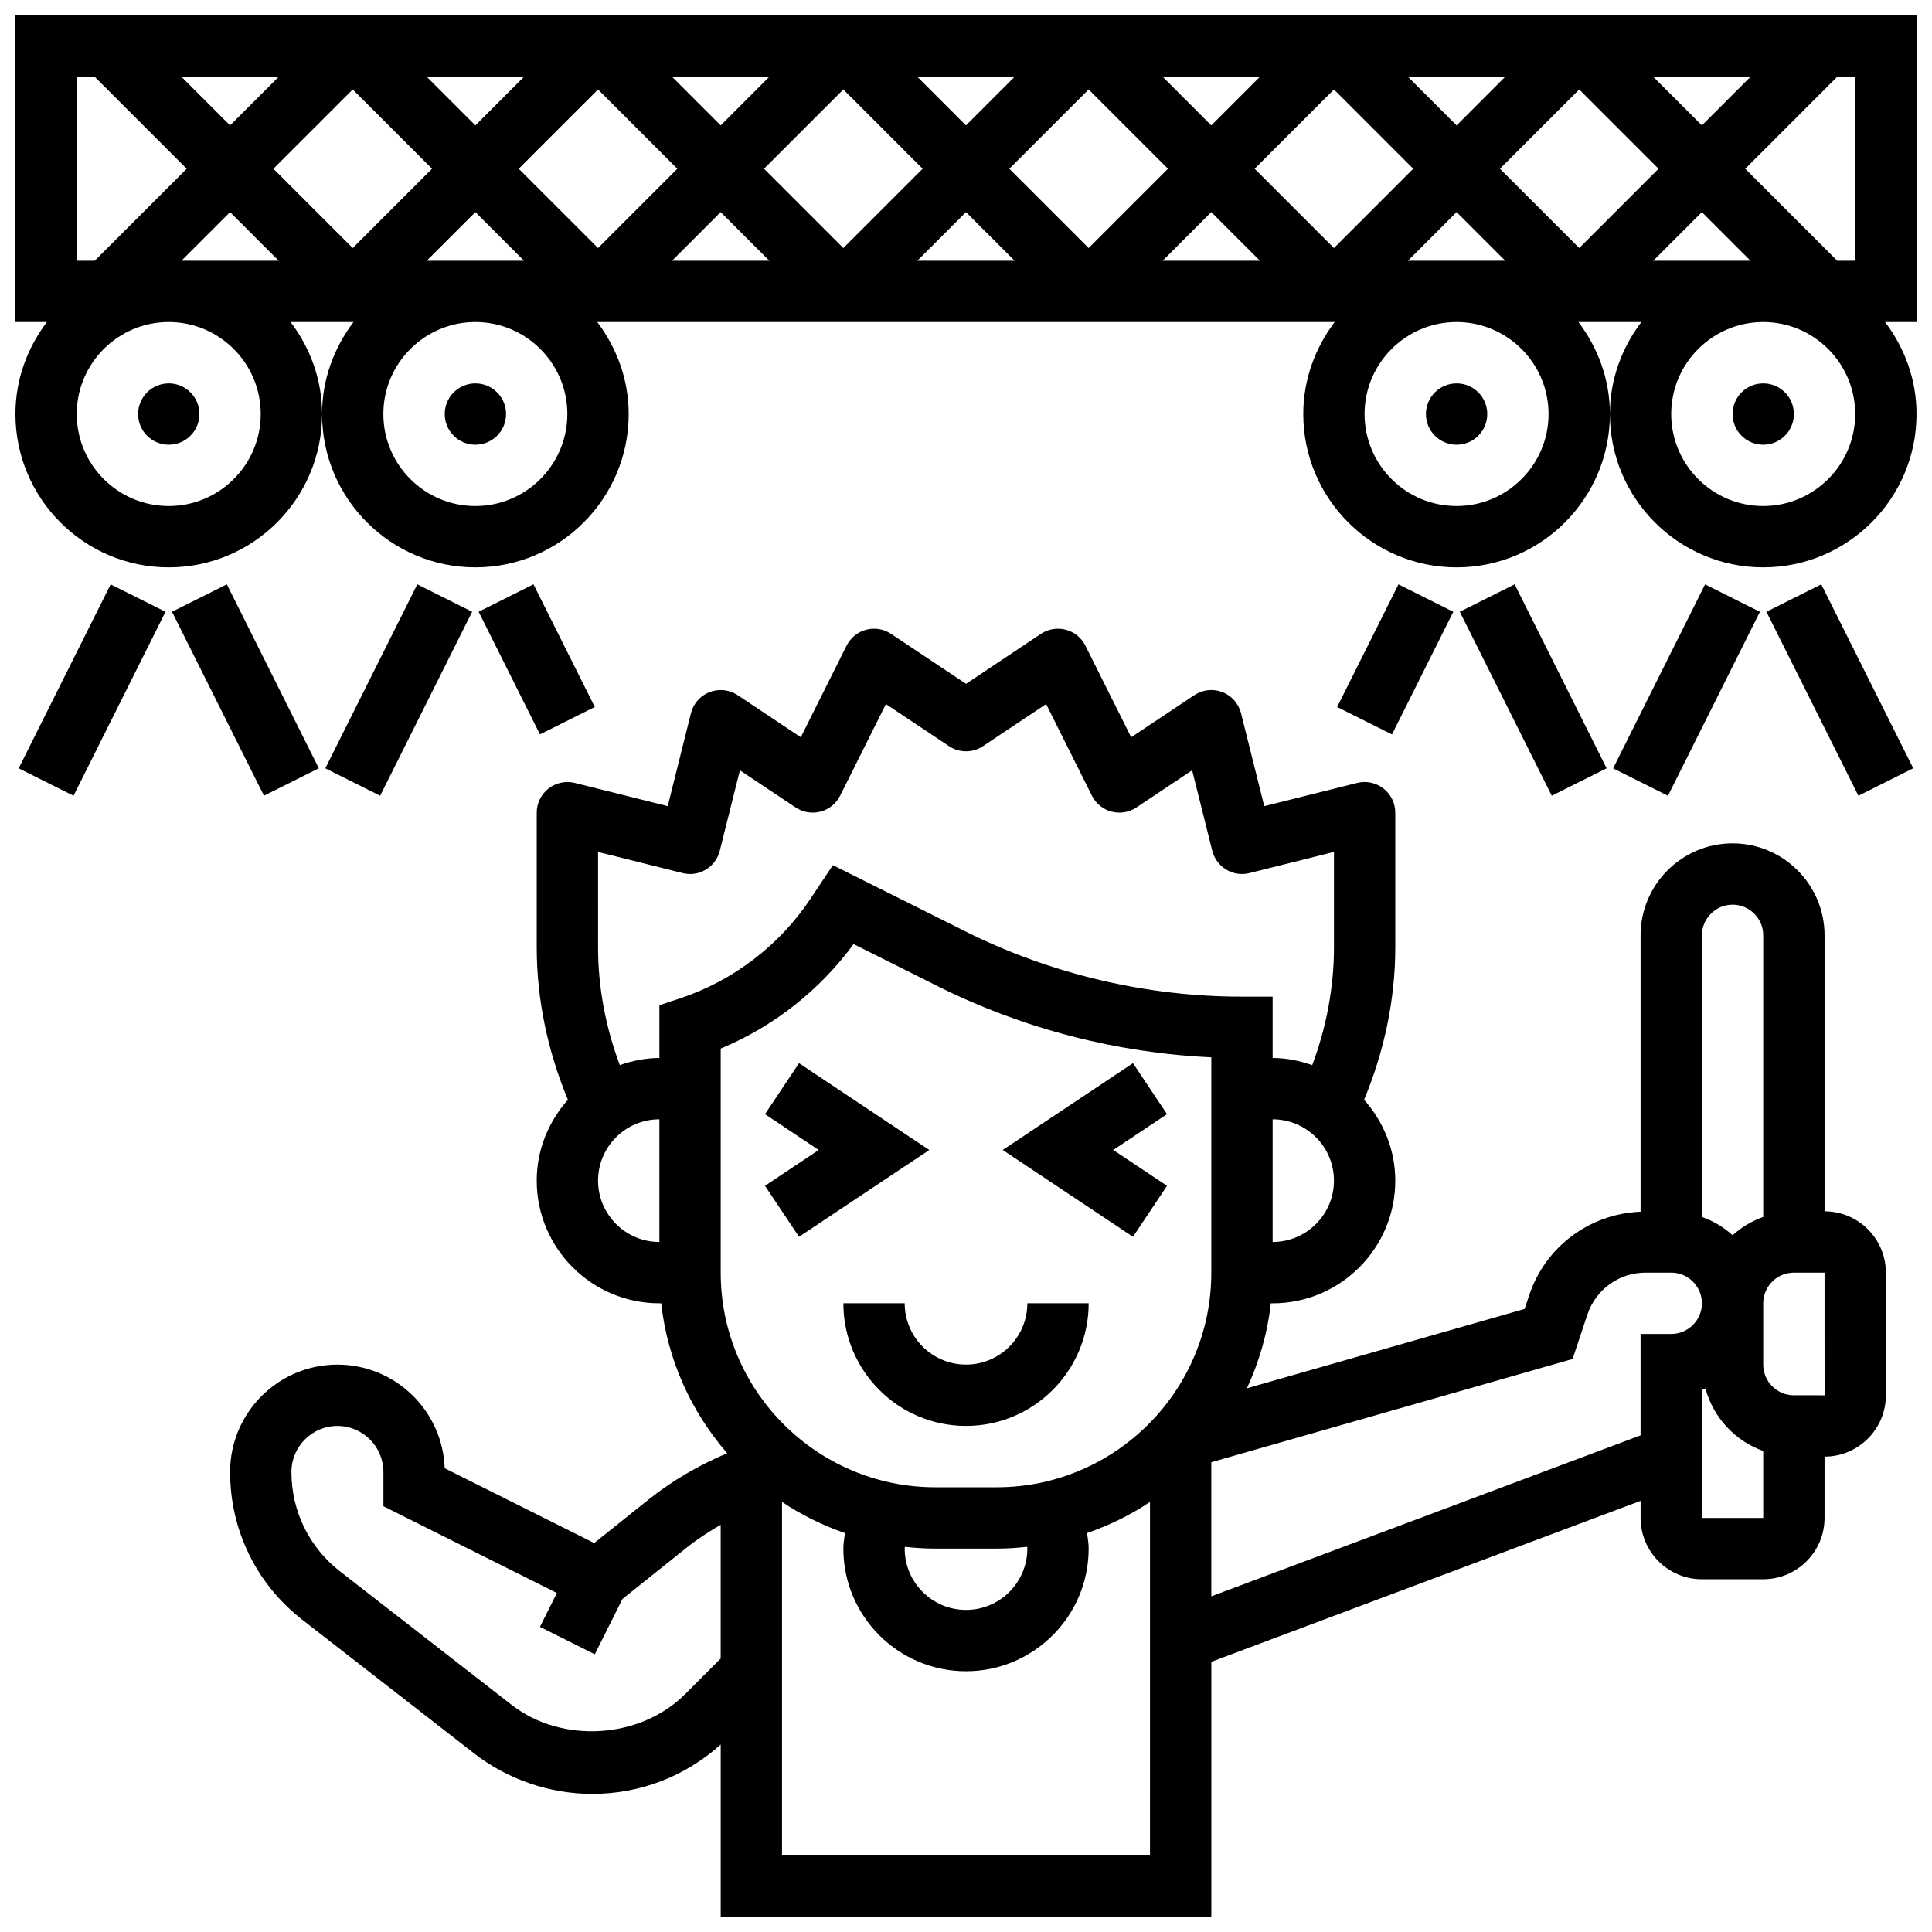 <?xml version="1.0" encoding="UTF-8"?>
<!-- Uploaded to: SVG Repo, www.svgrepo.com, Generator: SVG Repo Mixer Tools -->
<svg width="800px" height="800px" version="1.1" viewBox="144 144 512 512" xmlns="http://www.w3.org/2000/svg">
 <defs>
  <clipPath id="d">
   <path d="m148.09 148.09h503.81v146.91h-503.81z"/>
  </clipPath>
  <clipPath id="c">
   <path d="m148.09 298h39.906v57h-39.906z"/>
  </clipPath>
  <clipPath id="b">
   <path d="m612 298h39.902v57h-39.902z"/>
  </clipPath>
  <clipPath id="a">
   <path d="m204 310h440v341.9h-440z"/>
  </clipPath>
 </defs>
 <g clip-path="url(#d)">
  <path d="m651.9 148.09h-503.81v81.258h8.336c-5.16 6.812-8.336 15.199-8.336 24.379 0 22.402 18.227 40.629 40.629 40.629s40.629-18.227 40.629-40.629c0-9.184-3.176-17.566-8.336-24.379h16.668c-5.152 6.812-8.332 15.199-8.332 24.379 0 22.402 18.227 40.629 40.629 40.629 22.402 0 40.629-18.227 40.629-40.629 0-9.184-3.176-17.566-8.336-24.379h195.44c-5.148 6.812-8.328 15.199-8.328 24.379 0 22.402 18.227 40.629 40.629 40.629 22.402 0 40.629-18.227 40.629-40.629 0-9.184-3.176-17.566-8.336-24.379h16.668c-5.152 6.812-8.328 15.199-8.328 24.379 0 22.402 18.227 40.629 40.629 40.629 22.402 0 40.629-18.227 40.629-40.629 0-9.184-3.176-17.566-8.336-24.379h8.336zm-69.77 16.25h25.777l-12.887 12.891zm1.398 24.379-21.012 21.016-21.016-21.016 21.016-21.012zm-53.516-11.488-12.891-12.891h25.777zm-11.492 11.488-21.012 21.016-21.016-21.016 21.016-21.012zm-53.516-11.488-12.891-12.891h25.777zm-11.492 11.488-21.012 21.016-21.016-21.016 21.016-21.012zm-53.516-11.488-12.891-12.891h25.777zm-11.492 11.488-21.012 21.016-21.016-21.016 21.016-21.012zm-53.516-11.488-12.891-12.891h25.777zm-11.492 11.488-21.012 21.016-21.016-21.016 21.016-21.012zm-53.516-11.488-12.891-12.891h25.777zm-32.504-9.523 21.012 21.012-21.012 21.016-21.016-21.016zm-32.504 9.523-12.891-12.891h25.777zm12.887 35.867h-25.777l12.891-12.887zm39.23 0 12.891-12.887 12.887 12.887zm77.898-12.887 12.887 12.887h-25.777zm65.008 0 12.887 12.887h-25.777zm65.008 0 12.887 12.887h-25.777zm52.117 12.887 12.891-12.887 12.887 12.887zm77.898-12.887 12.887 12.887h-25.777zm40.629 12.887h-4.762l-24.379-24.379 24.379-24.379h4.762zm-471.31-48.758h4.762l24.379 24.379-24.379 24.379h-4.762zm48.758 89.387c0 13.441-10.938 24.379-24.379 24.379s-24.379-10.938-24.379-24.379c0-13.441 10.938-24.379 24.379-24.379s24.379 10.938 24.379 24.379zm81.258 0c0 13.441-10.938 24.379-24.379 24.379-13.441 0-24.379-10.938-24.379-24.379 0-13.441 10.938-24.379 24.379-24.379 13.441 0 24.379 10.938 24.379 24.379zm260.03 0c0 13.441-10.938 24.379-24.379 24.379-13.441 0-24.379-10.938-24.379-24.379 0-13.441 10.938-24.379 24.379-24.379 13.441 0 24.379 10.938 24.379 24.379zm81.262 0c0 13.441-10.938 24.379-24.379 24.379-13.441 0-24.379-10.938-24.379-24.379 0-13.441 10.938-24.379 24.379-24.379 13.441 0 24.379 10.938 24.379 24.379z"/>
 </g>
 <path d="m538.14 253.73c0 4.488-3.641 8.125-8.125 8.125-4.488 0-8.129-3.637-8.129-8.125s3.641-8.125 8.129-8.125c4.484 0 8.125 3.637 8.125 8.125"/>
 <path d="m619.4 253.73c0 4.488-3.637 8.125-8.125 8.125-4.488 0-8.125-3.637-8.125-8.125s3.637-8.125 8.125-8.125c4.488 0 8.125 3.637 8.125 8.125"/>
 <path d="m196.85 253.73c0 4.488-3.637 8.125-8.125 8.125-4.488 0-8.125-3.637-8.125-8.125s3.637-8.125 8.125-8.125c4.488 0 8.125 3.637 8.125 8.125"/>
 <path d="m278.11 253.73c0 4.488-3.637 8.125-8.125 8.125s-8.129-3.637-8.129-8.125 3.641-8.125 8.129-8.125 8.125 3.637 8.125 8.125"/>
 <path d="m189.58 306.12 14.535-7.269 24.375 48.754-14.535 7.269z"/>
 <g clip-path="url(#c)">
  <path d="m148.95 347.61 24.375-48.754 14.535 7.269-24.375 48.754z"/>
 </g>
 <path d="m270.84 306.12 14.535-7.269 16.25 32.5-14.535 7.269z"/>
 <path d="m230.21 347.61 24.375-48.754 14.535 7.269-24.375 48.754z"/>
 <path d="m530.86 306.12 14.535-7.269 24.375 48.754-14.535 7.269z"/>
 <path d="m498.36 331.36 16.25-32.5 14.535 7.269-16.25 32.5z"/>
 <g clip-path="url(#b)">
  <path d="m612.12 306.12 14.535-7.269 24.375 48.754-14.535 7.269z"/>
 </g>
 <path d="m571.49 347.62 24.375-48.754 14.535 7.269-24.375 48.754z"/>
 <path d="m453.27 458.25-14.238-9.492 14.238-9.492-9.02-13.52-34.52 23.012 34.52 23.012z"/>
 <path d="m355.75 471.77 34.52-23.012-34.52-23.012-9.02 13.52 14.234 9.492-14.234 9.492z"/>
 <path d="m383.75 489.38h-16.25c0 17.926 14.578 32.504 32.504 32.504s32.504-14.578 32.504-32.504h-16.25c0 8.965-7.289 16.25-16.25 16.25-8.969 0.004-16.258-7.285-16.258-16.25z"/>
 <g clip-path="url(#a)">
  <path d="m627.53 465.01v-73.133c0-13.441-10.938-24.379-24.379-24.379-13.441 0-24.379 10.938-24.379 24.379v73.238c-13.465 0.543-25.23 9.246-29.512 22.117l-1.211 3.648-73.605 21.031c3.242-6.988 5.453-14.555 6.34-22.516l0.477-0.004c17.926 0 32.504-14.578 32.504-32.504 0-8.246-3.184-15.699-8.266-21.438 5.316-12.77 8.266-26.562 8.266-40.367v-35.715c0-2.504-1.152-4.867-3.129-6.402-1.973-1.535-4.566-2.098-6.973-1.48l-24.621 6.152-6.152-24.621c-0.641-2.559-2.488-4.656-4.949-5.606-2.461-0.957-5.234-0.641-7.445 0.82l-16.723 11.148-12.133-24.273c-1.039-2.082-2.934-3.625-5.184-4.219s-4.656-0.195-6.598 1.09l-19.855 13.246-19.867-13.246c-1.949-1.301-4.348-1.691-6.598-1.09-2.25 0.594-4.137 2.137-5.184 4.219l-12.133 24.273-16.723-11.148c-2.195-1.461-4.965-1.77-7.445-0.82-2.461 0.949-4.309 3.047-4.949 5.606l-6.152 24.621-24.621-6.152c-2.406-0.602-4.996-0.059-6.973 1.48-1.965 1.535-3.121 3.902-3.121 6.402v35.715c0 13.805 2.941 27.598 8.266 40.363-5.078 5.734-8.266 13.188-8.266 21.434 0 17.926 14.578 32.504 32.504 32.504h0.48c1.684 15.113 8.004 28.824 17.488 39.727-7.461 3.168-14.496 7.223-20.926 12.359l-14.309 11.449-39.629-19.82c-0.516-15.223-13.07-27.461-28.426-27.461-15.684 0-28.441 12.758-28.441 28.441 0 15.438 6.988 29.727 19.168 39.199l45.473 35.371c8.922 6.934 20.047 10.75 31.344 10.75 12.699 0 24.652-4.656 34.031-13.074v45.578h130.02v-67.504l113.76-42.66v4.527c0 8.965 7.289 16.25 16.25 16.25h16.25c8.965 0 16.25-7.289 16.25-16.25v-16.25c8.965 0 16.25-7.289 16.25-16.25v-32.504c0.008-8.965-7.281-16.254-16.242-16.254zm-24.379-81.262c4.477 0 8.125 3.648 8.125 8.125v74.629c-3.039 1.082-5.777 2.731-8.125 4.844-2.348-2.121-5.086-3.762-8.125-4.844v-74.629c0-4.477 3.648-8.125 8.125-8.125zm-121.89 89.387v-32.504c8.965 0 16.25 7.289 16.25 16.25 0.004 8.965-7.285 16.254-16.25 16.254zm-178.77-103.36 22.402 5.598c4.363 1.105 8.77-1.551 9.855-5.914l5.332-21.324 14.781 9.855c1.941 1.293 4.34 1.691 6.598 1.09 2.25-0.594 4.137-2.137 5.184-4.219l12.133-24.273 16.723 11.148c2.731 1.82 6.281 1.82 9.012 0l16.723-11.148 12.133 24.273c1.039 2.082 2.934 3.625 5.184 4.219 2.266 0.609 4.656 0.203 6.598-1.09l14.781-9.855 5.332 21.324c1.09 4.356 5.527 7.019 9.855 5.914l22.398-5.598v25.305c0 10.621-2.031 21.234-5.762 31.188-3.309-1.145-6.801-1.895-10.492-1.895v-16.25h-8.125c-25.328 0-50.691-5.988-73.344-17.316l-35.07-17.535-5.973 8.965c-8.199 12.293-20.43 21.641-34.438 26.312l-5.57 1.84v13.984c-3.688 0-7.176 0.746-10.484 1.887-3.734-9.953-5.766-20.566-5.766-31.18zm0 87.102c0-8.965 7.289-16.25 16.25-16.25v32.504c-8.961 0-16.25-7.289-16.25-16.254zm32.504-34.996c13.992-5.816 26.254-15.457 35.211-27.691l22.312 11.164c22.477 11.238 47.383 17.691 72.492 18.844v57.059c0 31.367-25.516 56.883-56.883 56.883h-16.25c-31.367 0-56.883-25.516-56.883-56.883zm81.258 132.51c0 8.965-7.289 16.25-16.25 16.25-8.965 0-16.25-7.289-16.25-16.25 0-0.164 0.039-0.316 0.047-0.473 2.656 0.297 5.344 0.473 8.074 0.473h16.25c2.731 0 5.422-0.18 8.078-0.473 0.012 0.156 0.051 0.312 0.051 0.473zm-90.684 38.566c-11.922 11.914-32.66 13.203-45.969 2.859l-45.473-35.371c-8.191-6.371-12.898-15.984-12.898-26.367 0-6.719 5.469-12.188 12.188-12.188s12.188 5.469 12.188 12.188v9.086l45.977 22.988-4.492 8.98 14.539 7.273 7.328-14.66 16.977-13.578c2.867-2.293 5.922-4.266 9.051-6.086v35.453zm25.676 42.695v-93.629c5.129 3.445 10.742 6.191 16.676 8.258-0.172 1.363-0.422 2.723-0.422 4.109 0 17.926 14.578 32.504 32.504 32.504s32.504-14.578 32.504-32.504c0-1.391-0.25-2.746-0.422-4.113 5.934-2.062 11.547-4.812 16.676-8.258l-0.004 93.633zm235.65-138.14h-8.125v26.871l-113.76 42.66v-35.543l95.738-27.352 3.926-11.773c2.219-6.656 8.41-11.117 15.414-11.117h6.809c4.477 0 8.125 3.648 8.125 8.125 0.004 4.481-3.648 8.129-8.125 8.129zm8.129 48.754v-33.895c0.324-0.113 0.617-0.285 0.934-0.414 2.09 7.727 7.84 13.895 15.316 16.562v17.746zm24.375-32.504c-4.477 0-8.125-3.648-8.125-8.125v-16.25c0-4.477 3.648-8.125 8.125-8.125h8.125l0.008 32.504z"/>
 </g>
</svg>